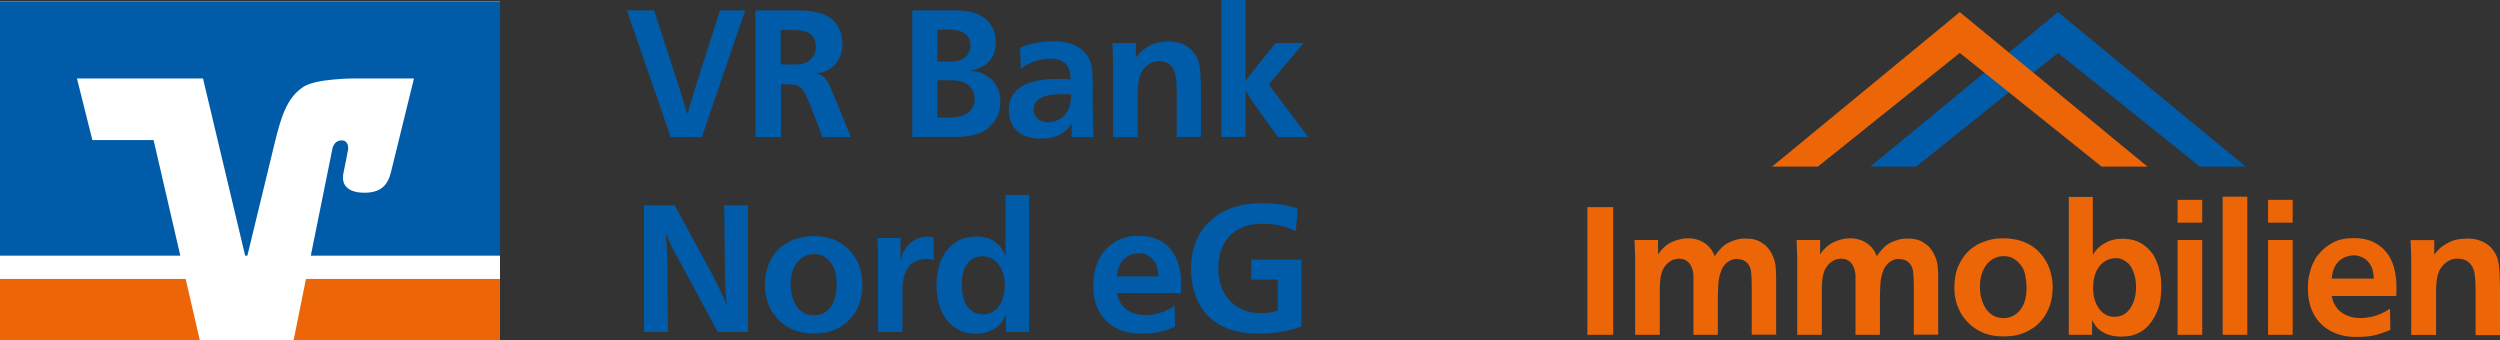 <?xml version="1.0" encoding="UTF-8"?>
<svg xmlns="http://www.w3.org/2000/svg" xmlns:xlink="http://www.w3.org/1999/xlink" id="Ebene_1" data-name="Ebene 1" viewBox="0 0 247.91 33.76">
  <rect x="0" y="0" width="247.91" height="33.76" fill="#333333" stroke="none"/>
  <defs>
    <clipPath id="clippath">
      <rect width="129.73" height="33.76" fill="none"></rect>
    </clipPath>
    <clipPath id="clippath-1">
      <rect width="129.73" height="33.76" fill="none"></rect>
    </clipPath>
  </defs>
  <path d="M67.1,7.9c.21.66.36,1.1.55,1.74.2.62.32,1.07.5,1.69.37-1.23.64-2.08,1.01-3.31l2.24-6.99h2.49l-4.29,12.56h-3.09l-4.34-12.56h2.69l2.24,6.86h0Z" fill="#005ca9"></path>
  <path d="M77.42,6.38c.39.02.76.02,1.16.02.64,0,1.51,0,2.06-.82.11-.18.28-.53.27-.98,0-.43-.14-.75-.27-.92-.3-.43-.78-.64-1.57-.68-.18,0-.28-.02-.44-.02h-1.21v3.4h0ZM84.37,13.59h-2.81l-1.21-3.15c-.37-.91-.57-1.44-1.03-1.8-.18-.14-.34-.18-.52-.23-.23-.05-.73-.05-1.35-.05v5.23h-2.54V1.03h3.86c1.1.02,2.92,0,3.97,1.1.16.16.3.37.41.57.39.69.39,1.46.39,1.65,0,1.19-.53,1.97-1.16,2.42-.11.07-.2.14-.39.23-.41.2-.78.25-1.19.28.05.02.27.04.46.09.64.23.98,1.03,1.19,1.51l1.92,4.7h0Z" fill="#005ca9"></path>
  <path d="M92.95,11.65c.25,0,.48.02.73.02h.14c.6,0,1.35-.02,1.94-.34.46-.23.59-.5.69-.68.09-.14.2-.46.2-.84,0-.21-.02-1.17-1.03-1.62-.5-.21-.98-.23-1.48-.23h-1.19v3.68h0ZM92.95,6.1c.25,0,.48.02.73.02,1.08,0,1.76-.09,2.22-.62.25-.28.34-.69.34-.98,0-.36-.11-.62-.18-.75-.36-.62-1.03-.84-2.08-.84-.37,0-.64.02-1.03.02v3.15h0ZM94.28,1.03c.82,0,1.74,0,2.54.32.14.05.71.27,1.17.78.39.43.76,1.07.76,2.06,0,.64-.14,1.44-.84,2.06-.2.18-.3.23-.5.36-.11.05-.41.21-.69.28-.27.09-.36.09-.6.12.64.05,1.1.11,1.74.52.05.04.36.23.59.48.76.82.76,1.87.76,2.05,0,1-.37,1.69-.69,2.1-1.12,1.41-2.85,1.41-4.05,1.42h-4V1.03h3.81Z" fill="#005ca9"></path>
  <path d="M105.29,9.34c-1.28,0-2.24.2-2.65.91-.11.2-.14.41-.14.6,0,.52.34,1.28,1.46,1.28.55,0,1.94-.32,2.21-2.05.04-.27.05-.69.05-.71-.3-.02-.6-.04-.92-.04h0ZM106.27,13.59v-1.37c-.14.27-.39.66-1.01,1.03-.69.41-1.4.5-2.08.5-2.56,0-3.17-1.72-3.15-2.86.02-1,.43-1.62.89-2.03.76-.69,2.03-1.01,3.88-1.03h.11c.46,0,.8.02,1.26.05-.04-.43-.04-.94-.34-1.37-.28-.39-.73-.66-1.53-.69h-.23c-.89.02-1.53.27-1.9.43-.18.09-.5.21-.94.57l-.07-2.1c.75-.28,1.6-.6,3.18-.62.92-.02,2.08.09,2.99.87.23.21.6.59.8,1.17.23.6.23,1.6.23,2.21v2.21c0,1.12.04,1.92.07,3.04h-2.15Z" fill="#005ca9"></path>
  <g clip-path="url(#clippath)">
    <path d="M116.69,13.59v-4.5c-.02-1.1-.05-1.69-.32-2.21-.16-.3-.36-.5-.69-.66-.12-.05-.37-.14-.71-.14-.16-.02-.69,0-1.21.41-.85.66-.92,1.65-.94,2.74v4.36h-2.44v-7.08c0-.82-.04-1.4-.07-2.24h2.33v1.44c.12-.16.21-.27.36-.43.36-.39.76-.6.89-.68.71-.39,1.28-.48,1.97-.48.89,0,1.46.23,1.83.46.18.12.48.3.8.78.55.76.57,1.74.6,3.45v4.77h-2.4Z" fill="#005ca9"></path>
    <path d="M123.54,8.04c.3-.44.53-.75.85-1.16l2.1-2.61h2.79l-3.47,4.11,3.91,5.21h-2.99l-2.05-2.83c-.46-.64-.75-1.12-1.16-1.8v4.62h-2.4V0h2.4v8.04h0Z" fill="#005ca9"></path>
  </g>
  <path d="M70.34,26.65c.25.48.41.82.66,1.3.28.57.48.96.75,1.53.11.28.2.48.32.76-.07-.66-.12-1.14-.14-1.81-.04-.44-.04-.76-.04-1.21l-.07-6.86h2.35v12.56h-2.99l-3.81-7.06c-.73-1.3-.82-1.49-1.35-2.79.09,1.07.12,1.81.16,2.9l.05,6.95h-2.37v-12.56h3.04l3.43,6.3h0Z" fill="#005ca9"></path>
  <path d="M79.98,25.34c-.3.11-.57.3-.66.39-.52.44-.92,1.28-.92,2.47,0,1.07.36,1.9.69,2.31.28.34.57.5.68.55.41.21.82.21.94.21.69,0,1.16-.3,1.42-.55.53-.5.85-1.33.84-2.6-.02-.71-.11-1.64-.8-2.33-.32-.32-.75-.6-1.46-.6-.25,0-.5.05-.73.14h0ZM82.82,23.82c1.97.87,2.45,2.65,2.56,3.15.14.59.14,1.08.14,1.28,0,2.58-1.51,4-2.93,4.52-.84.3-1.65.3-1.92.3-.59,0-1.17-.07-1.74-.27-1.44-.5-3.09-1.94-3.08-4.59.02-1.67.66-2.83,1.37-3.52.43-.39.76-.57.91-.66.48-.27,1.37-.62,2.56-.62.73,0,1.48.12,2.13.41h0Z" fill="#005ca9"></path>
  <path d="M92.59,25.8c-.14-.04-.37-.12-.73-.12-.28,0-1.65.02-2.15,1.53-.11.28-.16.53-.2,1.1-.02.36-.02.6-.02.96v3.65h-2.42v-6.9c0-.89-.02-1.53-.05-2.42h2.28v2.24c.12-.48.2-.68.32-.91.55-1.01,1.46-1.46,2.31-1.46.21,0,.44.04.66.07v2.26h0Z" fill="#005ca9"></path>
  <path d="M96.69,25.55c-.41.16-.64.43-.76.6-.34.43-.57,1.1-.55,2.1,0,.16-.02,1.14.39,1.89.07.11.2.36.5.6.39.34.8.44,1.21.44.14,0,.57-.02.98-.27.39-.23.76-.6,1-1.39.18-.53.18-1.05.18-1.21,0-.71-.18-1.83-1-2.47-.21-.18-.66-.43-1.21-.43-.25,0-.5.04-.73.12h0ZM102.05,19.33v13.59h-2.29v-1.81c-.11.28-.18.53-.41.82-.46.62-1.33,1.16-2.61,1.16-.23,0-.89,0-1.58-.34-1.33-.64-2.29-2.12-2.29-4.45,0-1.76.52-2.95,1.21-3.7.68-.71,1.35-.92,1.62-1,.5-.14.96-.14,1.14-.14.84,0,1.78.21,2.47,1.16.14.21.23.37.41.76v-6.05h2.35Z" fill="#005ca9"></path>
  <path d="M114.89,27.4c-.04-.52-.09-1.03-.46-1.53-.55-.75-1.3-.76-1.51-.76-.14,0-1.14,0-1.74.91-.37.6-.41,1.21-.43,1.39h4.14ZM110.75,29.09c.02.05.11.57.34.92.62,1.03,1.71,1.24,2.49,1.24.71,0,1.48-.16,2.19-.52.28-.12.64-.37.71-.41l.04,2.08c-.71.3-1.65.69-3.22.69-.27,0-1.19.02-2.1-.32-1.48-.57-2.79-1.9-2.79-4.43,0-1.16.27-1.96.48-2.44.11-.21.27-.5.28-.55.11-.16.21-.32.36-.46.69-.82,1.74-1.51,3.4-1.51,3.02,0,4.2,2.24,4.2,4.75,0,.32,0,.62-.02.94h-6.35Z" fill="#005ca9"></path>
  <path d="M128.49,22.92c-.69-.32-1.65-.73-3.22-.73-.27,0-1.44-.04-2.45.55-.05.02-.39.21-.62.41-.82.71-1.4,1.83-1.39,3.52,0,.23.02.94.27,1.69.62,1.81,2.1,2.38,2.7,2.54.57.16,1.17.16,1.33.16.76,0,1.26-.16,1.6-.25v-3.09h-2.63v-1.97h4.98v6.63c-.64.23-.94.3-1.24.37-.52.12-1.67.34-3.06.34-2.49,0-4.13-.84-5.1-1.9-.78-.85-1.53-2.33-1.55-4.48,0-1.64.39-3.56,2.12-5,.76-.66,1.72-1.07,2.51-1.28,1.08-.28,2.21-.28,2.53-.28,1.73.02,2.56.28,3.41.53l-.18,2.24h0Z" fill="#005ca9"></path>
  <polygon points="49.58 33.75 0 33.75 0 .14 49.58 .14 49.58 33.75 49.58 33.75" fill="#fff" fill-rule="evenodd"></polygon>
  <polygon points="18.41 27.66 0 27.66 0 33.76 19.82 33.76 18.41 27.66 18.41 27.66" fill="#ec6608" fill-rule="evenodd"></polygon>
  <g clip-path="url(#clippath-1)">
    <polygon points="30.34 27.66 29.11 33.76 49.58 33.76 49.58 27.66 30.34 27.66 30.34 27.66" fill="#ec6608" fill-rule="evenodd"></polygon>
    <path d="M0,.14v25.21h17.88l-2.65-11.46h-6.07l-1.53-6.11h12.5l4.18,17.57h.22l2.72-11.22c.64-2.59,1.21-4.47,2.87-5.54,1.26-.81,5.03-.81,5.03-.81h5.9l-2.27,9.25c-.32,1.35-1.02,2.08-2.65,2.08-1.78,0-2.12-.9-2.12-1.45,0-.34.04-.45.04-.45l.46-2.32c.06-.29,0-.97-.61-.97-.85,0-.95.89-.95.89l-2.13,10.54h18.77V.14H0Z" fill="#005ca9" fill-rule="evenodd"></path>
  </g>
  <path d="M157.41,20.54v12.66h2.56v-12.66h-2.56ZM176.13,27.55c0-.41-.02-.81-.06-1.2-.04-.39-.17-.8-.39-1.22-.2-.37-.43-.66-.69-.86-.26-.2-.51-.35-.75-.44-.25-.09-.46-.14-.65-.15-.19-.01-.32-.02-.39-.02-.06,0-.18,0-.37,0-.19,0-.4.04-.65.11-.25.07-.51.17-.8.31s-.56.36-.81.65c-.07.07-.15.16-.23.26-.08.1-.18.24-.29.42-.06-.12-.11-.22-.14-.3-.04-.08-.09-.18-.16-.3-.17-.24-.35-.43-.54-.58-.19-.15-.39-.27-.6-.36-.21-.09-.42-.15-.62-.19-.2-.04-.4-.05-.59-.05-.06,0-.17,0-.33.02-.16.01-.35.04-.57.1-.22.05-.46.14-.71.25-.25.11-.5.28-.74.49-.1.08-.19.18-.28.28-.09.1-.21.25-.35.46v-1.43h-2.33c.01.32.02.62.03.88,0,.26.01.56.03.88v7.64h2.44v-4.47c0-.68.06-1.23.18-1.66.12-.42.35-.77.7-1.05.22-.17.42-.27.63-.31.2-.04.34-.06.41-.06.05,0,.16.01.33.04.17.02.34.11.51.25.16.13.27.28.35.44.08.16.13.33.17.5.04.17.06.35.06.52,0,.17,0,.33,0,.46v5.34h2.42v-3.95c0-.1,0-.2.02-.32,0-.19,0-.42.02-.67.01-.26.04-.52.1-.78.05-.26.14-.52.25-.77.11-.25.27-.47.48-.65.1-.08.23-.17.39-.25.17-.08.38-.13.63-.13.05,0,.16.01.33.04.17.02.36.1.55.23.3.24.47.56.52.95.05.39.07.88.07,1.47v4.82h2.42v-5.65h0ZM192.2,27.55c0-.41-.02-.81-.06-1.2-.04-.39-.17-.8-.39-1.22-.2-.37-.43-.66-.69-.86-.26-.2-.51-.35-.75-.44-.25-.09-.46-.14-.65-.15-.19-.01-.32-.02-.39-.02-.06,0-.18,0-.37,0-.19,0-.4.04-.65.11-.25.07-.51.17-.8.31-.29.14-.56.36-.81.65-.07.07-.15.16-.23.26-.08.1-.18.24-.29.42-.06-.12-.11-.22-.14-.3-.04-.08-.09-.18-.16-.3-.17-.24-.35-.43-.54-.58-.19-.15-.39-.27-.6-.36-.21-.09-.42-.15-.62-.19-.2-.04-.4-.05-.59-.05-.06,0-.17,0-.33.02-.16.01-.35.04-.57.1-.22.05-.46.14-.71.25-.25.11-.5.28-.74.49-.1.08-.19.18-.28.28-.09.1-.21.25-.35.46v-1.43h-2.33c.01.32.02.62.03.88,0,.26.01.56.03.88v7.64h2.44v-4.47c0-.68.06-1.23.18-1.66.12-.42.35-.77.7-1.05.22-.17.42-.27.63-.31.2-.04.34-.06.41-.06.05,0,.16.01.33.04.17.02.34.11.51.25.16.13.27.28.35.44.08.16.13.33.17.5.04.17.06.35.06.52,0,.17,0,.33,0,.46v5.34h2.42v-3.95c0-.1,0-.2.02-.32,0-.19,0-.42.02-.67.01-.26.04-.52.1-.78.05-.26.14-.52.25-.77.11-.25.27-.47.48-.65.1-.08.23-.17.39-.25.17-.08.38-.13.63-.13.05,0,.16.01.33.04.17.02.36.1.55.23.3.24.47.56.52.95.05.39.07.88.07,1.47v4.82h2.42v-5.65h0ZM199.57,25.59c.23.12.42.26.59.43.35.35.56.74.65,1.17s.14.82.15,1.18c.01.65-.06,1.18-.21,1.6-.15.42-.36.76-.64,1.01-.13.13-.32.26-.56.38-.24.12-.53.18-.88.18-.06,0-.18,0-.37-.03-.19-.02-.38-.08-.58-.19-.06-.02-.15-.08-.28-.17-.13-.09-.26-.22-.4-.39-.17-.2-.33-.51-.48-.91-.15-.41-.22-.88-.22-1.42,0-.61.09-1.12.27-1.53.18-.41.4-.73.66-.96.05-.05.13-.11.25-.19.12-.08.26-.15.41-.21.25-.1.5-.14.74-.14.36,0,.65.06.88.18h0ZM197.1,23.84c-.44.14-.77.28-1.01.41-.07.05-.19.12-.35.22-.16.1-.35.25-.56.45-.36.35-.68.81-.95,1.4-.28.59-.42,1.3-.43,2.15,0,.67.09,1.26.28,1.78.19.52.43.97.73,1.34s.63.69,1,.94c.37.25.74.44,1.09.56.29.1.58.16.87.21.29.04.59.06.89.06.13,0,.38-.01.75-.04.37-.02.76-.11,1.18-.27.36-.13.71-.32,1.07-.56.35-.24.67-.56.95-.93.28-.38.51-.82.68-1.33.17-.51.26-1.08.26-1.73,0-.1,0-.26-.02-.49-.01-.23-.05-.5-.13-.8-.02-.12-.08-.31-.17-.58-.09-.27-.23-.56-.42-.87-.19-.31-.45-.62-.76-.93-.32-.31-.73-.57-1.23-.79-.33-.14-.68-.25-1.05-.31-.36-.07-.73-.1-1.1-.1-.61,0-1.13.07-1.57.22h0ZM210.57,25.79c.21.12.37.23.49.34.06.06.13.14.2.24.07.1.14.22.2.35.13.28.22.56.28.86.05.3.08.59.08.88,0,.18-.01.38-.04.6-.02.22-.07.45-.14.68-.07.23-.17.46-.3.68-.13.22-.28.42-.48.58-.24.2-.47.32-.69.36-.22.04-.37.05-.44.05h-.22c-.1,0-.21-.02-.33-.05-.13-.04-.26-.1-.41-.18-.15-.08-.3-.2-.44-.36-.1-.1-.18-.2-.24-.3-.07-.11-.13-.22-.19-.32-.13-.27-.22-.55-.27-.82-.05-.27-.07-.54-.07-.82,0-.22.02-.46.05-.73.04-.27.11-.54.22-.81.11-.27.26-.52.46-.74.2-.23.46-.41.78-.54.25-.1.5-.14.74-.14.3,0,.55.06.76.18h0ZM205.15,19.5v13.7h2.31v-1.45s.07.1.13.22c.07.12.15.25.24.38.24.3.57.54.99.74.42.19.94.29,1.56.29.08,0,.29-.02.61-.04.32-.03.65-.12.99-.28.19-.08.35-.17.48-.27.13-.1.23-.17.3-.23.44-.38.82-.92,1.12-1.61.3-.69.45-1.55.44-2.56,0-.48-.03-.88-.1-1.2-.07-.32-.13-.59-.19-.79-.2-.65-.47-1.15-.8-1.52-.33-.36-.67-.64-1.03-.82s-.7-.29-1.02-.33c-.32-.04-.57-.06-.74-.06-.6.01-1.1.12-1.51.33-.41.21-.72.43-.95.67-.06.07-.13.15-.2.24-.07.09-.16.22-.25.39v-5.77h-2.4ZM215.94,23.8v9.4h2.44v-9.4h-2.44ZM215.94,19.82v2.26h2.44v-2.26h-2.44ZM220.41,19.5v13.7h2.44v-13.7h-2.44ZM224.91,23.8v9.4h2.44v-9.4h-2.44ZM224.91,19.82v2.26h2.44v-2.26h-2.44ZM231.22,27.64c.01-.1.04-.27.08-.54.04-.26.16-.55.35-.86.16-.23.33-.4.51-.53.19-.13.36-.22.54-.27.17-.05.33-.09.46-.1.13-.01.22-.02.25-.02.05,0,.13,0,.24.02.11.01.24.04.39.09.14.05.29.12.45.22.16.1.3.25.45.44.19.25.31.51.36.76.05.26.08.52.11.78h-4.18ZM237.62,29.34c.01-.17.02-.32.02-.47v-.48c0-.63-.08-1.24-.23-1.82-.16-.58-.4-1.09-.74-1.52-.34-.44-.78-.79-1.31-1.05-.53-.26-1.18-.39-1.95-.39-.84,0-1.53.15-2.08.45-.55.3-1,.66-1.34,1.08-.07.07-.13.15-.19.22-.05.08-.11.16-.17.24-.01.02-.05.1-.11.22-.06.12-.12.23-.18.34-.11.24-.22.56-.32.97-.11.41-.16.9-.16,1.49,0,.63.08,1.2.23,1.69.16.49.36.92.62,1.28.26.36.56.67.9.91.34.25.7.44,1.07.58.23.08.45.15.68.2.23.05.43.08.62.1.19.02.35.03.49.03h.32c.79,0,1.44-.08,1.95-.23.51-.16.94-.31,1.3-.47l-.04-2.1s-.13.08-.28.18c-.15.1-.3.17-.44.23-.36.18-.73.31-1.1.39-.38.08-.74.13-1.1.13-.2,0-.42-.02-.65-.05-.23-.04-.45-.1-.67-.19-.22-.09-.44-.22-.65-.38-.21-.16-.39-.37-.55-.64-.12-.18-.2-.37-.25-.58-.05-.21-.08-.33-.09-.35h6.4ZM247.91,33.2v-4.81c-.01-.43-.02-.82-.04-1.17-.01-.35-.04-.66-.07-.93-.04-.27-.09-.53-.17-.75-.08-.23-.19-.44-.33-.63-.17-.24-.32-.42-.46-.53-.14-.11-.25-.2-.35-.26-.19-.12-.43-.23-.73-.32-.29-.1-.67-.14-1.12-.14-.35,0-.68.03-.99.09-.31.06-.65.19-1,.39-.06.04-.18.11-.36.22-.18.11-.36.26-.54.47-.13.14-.25.29-.36.43v-1.45h-2.35c.02.42.04.8.05,1.13.01.33.02.71.02,1.13v7.14h2.46v-4.39c0-.27.01-.54.04-.8.02-.26.07-.5.13-.74.06-.24.15-.46.28-.66.13-.2.3-.39.51-.56.26-.2.51-.33.74-.37.23-.04.39-.06.48-.04.17,0,.31.02.44.05.13.04.22.07.28.09.17.08.3.18.41.28.11.1.2.23.29.39.13.26.22.56.25.89.04.33.06.77.07,1.34v4.54h2.42Z" fill="#ec6608"></path>
  <polygon points="190.02 16.52 204.08 5.25 218.15 16.52 222.69 16.52 204.08 1.2 185.47 16.52 190.02 16.52 190.02 16.52" fill="#005ca9"></polygon>
  <polygon points="180.27 16.52 194.34 5.25 208.4 16.52 212.95 16.52 194.34 1.2 175.73 16.52 180.27 16.52 180.27 16.52" fill="#ec6608"></polygon>
</svg>
